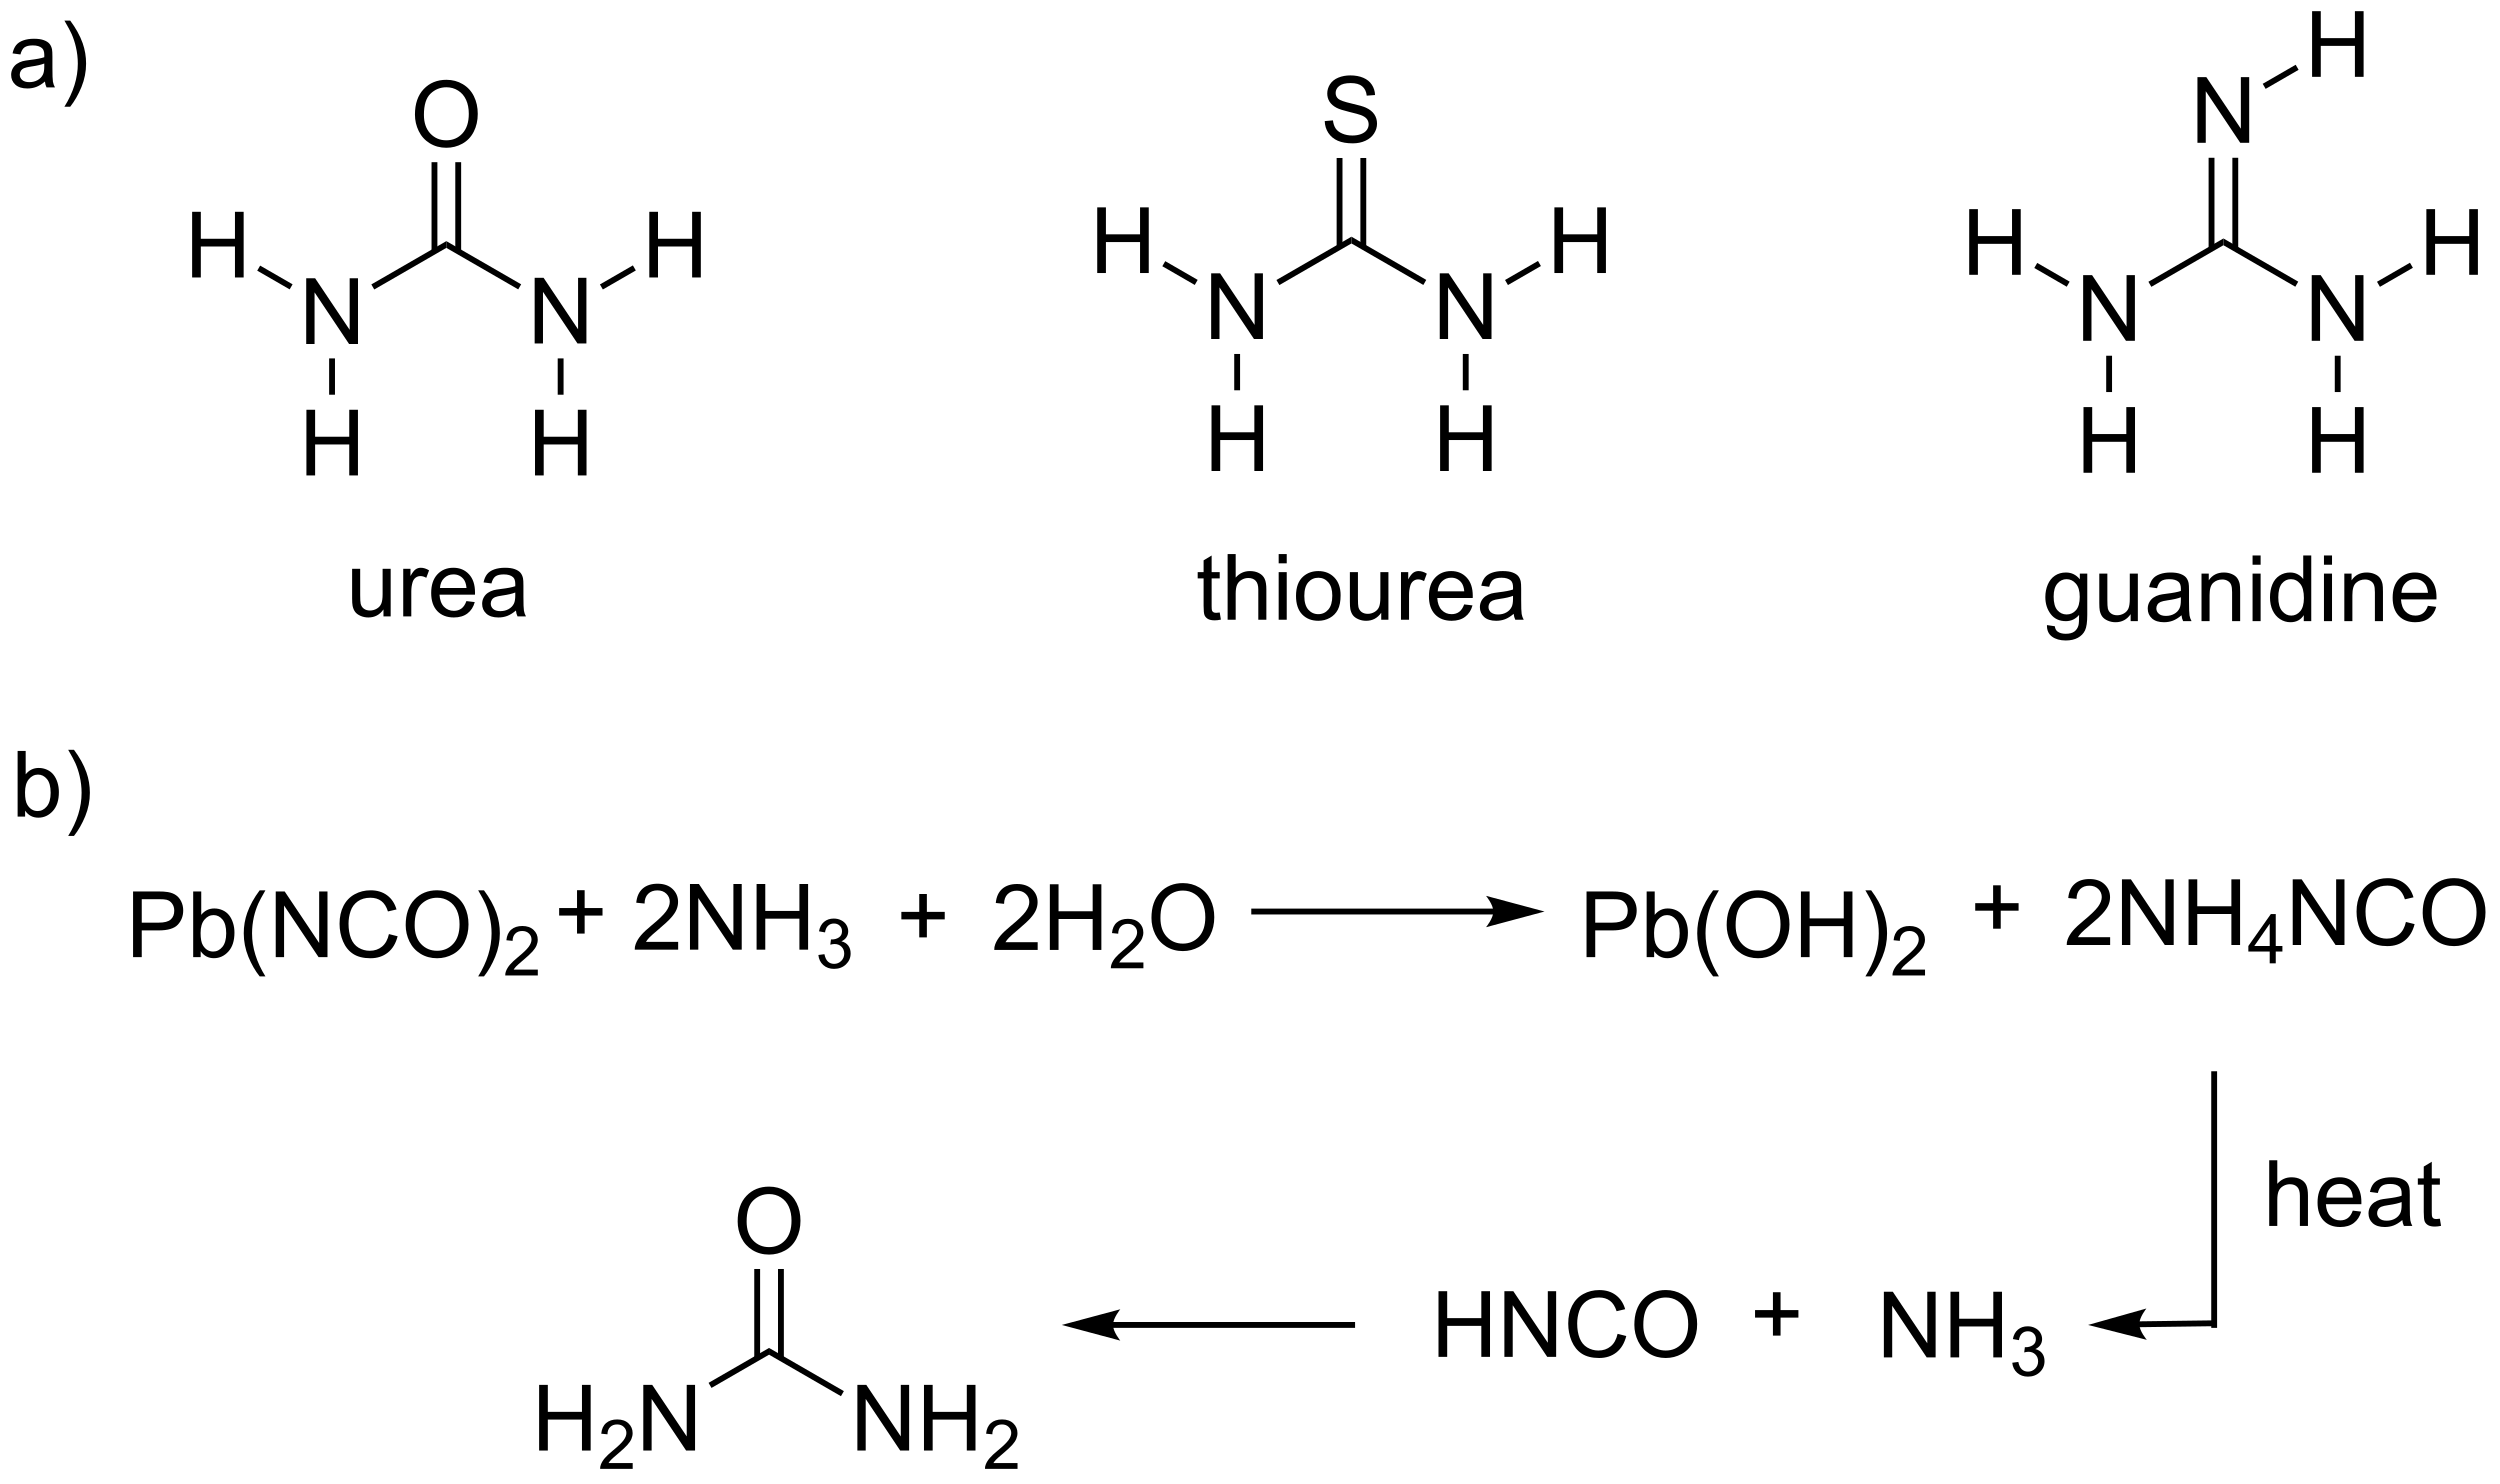 <?xml version="1.0" encoding="UTF-8"?>
<!DOCTYPE svg PUBLIC '-//W3C//DTD SVG 1.0//EN'
          'http://www.w3.org/TR/2001/REC-SVG-20010904/DTD/svg10.dtd'>
<svg stroke-dasharray="none" shape-rendering="auto" xmlns="http://www.w3.org/2000/svg" font-family="'Dialog'" text-rendering="auto" width="598" fill-opacity="1" color-interpolation="auto" color-rendering="auto" preserveAspectRatio="xMidYMid meet" font-size="12px" viewBox="0 0 598 355" fill="black" xmlns:xlink="http://www.w3.org/1999/xlink" stroke="black" image-rendering="auto" stroke-miterlimit="10" stroke-linecap="square" stroke-linejoin="miter" font-style="normal" stroke-width="1" height="355" stroke-dashoffset="0" font-weight="normal" stroke-opacity="1"
><!--Generated by the Batik Graphics2D SVG Generator--><defs id="genericDefs"
  /><g
  ><defs id="defs1"
    ><clipPath clipPathUnits="userSpaceOnUse" id="clipPath1"
      ><path d="M0.93 1.583 L224.873 1.583 L224.873 134.338 L0.93 134.338 L0.93 1.583 Z"
      /></clipPath
      ><clipPath clipPathUnits="userSpaceOnUse" id="clipPath2"
      ><path d="M-0.683 88.085 L-0.683 217.149 L217.033 217.149 L217.033 88.085 Z"
      /></clipPath
    ></defs
    ><g transform="scale(2.667,2.667) translate(-0.93,-1.583) matrix(1.029,0,0,1.029,1.633,-89.022)"
    ><path d="M26.007 118.034 L26.007 112.308 L26.786 112.308 L29.794 116.802 L29.794 112.308 L30.52 112.308 L30.52 118.034 L29.742 118.034 L26.734 113.534 L26.734 118.034 L26.007 118.034 Z" stroke="none" clip-path="url(#clipPath2)"
    /></g
    ><g transform="matrix(2.743,0,0,2.743,1.874,-241.613)"
    ><path d="M26.038 129.543 L26.038 123.816 L26.796 123.816 L26.796 126.168 L29.773 126.168 L29.773 123.816 L30.531 123.816 L30.531 129.543 L29.773 129.543 L29.773 126.842 L26.796 126.842 L26.796 129.543 L26.038 129.543 Z" stroke="none" clip-path="url(#clipPath2)"
    /></g
    ><g transform="matrix(2.743,0,0,2.743,1.874,-241.613)"
    ><path d="M16.072 112.28 L16.072 106.553 L16.829 106.553 L16.829 108.905 L19.806 108.905 L19.806 106.553 L20.564 106.553 L20.564 112.28 L19.806 112.28 L19.806 109.579 L16.829 109.579 L16.829 112.28 L16.072 112.28 Z" stroke="none" clip-path="url(#clipPath2)"
    /></g
    ><g transform="matrix(2.743,0,0,2.743,1.874,-241.613)"
    ><path d="M45.941 118.034 L45.941 112.308 L46.719 112.308 L49.727 116.802 L49.727 112.308 L50.454 112.308 L50.454 118.034 L49.675 118.034 L46.667 113.534 L46.667 118.034 L45.941 118.034 Z" stroke="none" clip-path="url(#clipPath2)"
    /></g
    ><g transform="matrix(2.743,0,0,2.743,1.874,-241.613)"
    ><path d="M35.502 98.082 Q35.502 96.655 36.268 95.85 Q37.034 95.043 38.245 95.043 Q39.036 95.043 39.672 95.423 Q40.31 95.801 40.643 96.478 Q40.979 97.155 40.979 98.014 Q40.979 98.887 40.627 99.574 Q40.276 100.262 39.63 100.616 Q38.987 100.97 38.239 100.97 Q37.432 100.97 36.794 100.579 Q36.159 100.186 35.831 99.512 Q35.502 98.835 35.502 98.082 ZM36.284 98.093 Q36.284 99.129 36.839 99.725 Q37.396 100.319 38.237 100.319 Q39.091 100.319 39.643 99.718 Q40.198 99.116 40.198 98.012 Q40.198 97.311 39.961 96.79 Q39.724 96.27 39.268 95.983 Q38.815 95.694 38.247 95.694 Q37.443 95.694 36.862 96.249 Q36.284 96.801 36.284 98.093 Z" stroke="none" clip-path="url(#clipPath2)"
    /></g
    ><g transform="matrix(2.743,0,0,2.743,1.874,-241.613)"
    ><path d="M45.972 129.543 L45.972 123.816 L46.73 123.816 L46.73 126.168 L49.706 126.168 L49.706 123.816 L50.464 123.816 L50.464 129.543 L49.706 129.543 L49.706 126.842 L46.73 126.842 L46.73 129.543 L45.972 129.543 Z" stroke="none" clip-path="url(#clipPath2)"
    /></g
    ><g transform="matrix(2.743,0,0,2.743,1.874,-241.613)"
    ><path d="M55.939 112.28 L55.939 106.553 L56.697 106.553 L56.697 108.905 L59.673 108.905 L59.673 106.553 L60.431 106.553 L60.431 112.28 L59.673 112.28 L59.673 109.579 L56.697 109.579 L56.697 112.28 L55.939 112.28 Z" stroke="none" clip-path="url(#clipPath2)"
    /></g
    ><g transform="matrix(2.743,0,0,2.743,1.874,-241.613)"
    ><path d="M31.954 113.328 L31.699 112.886 L38.239 109.11 L38.239 109.699 Z" stroke="none" clip-path="url(#clipPath2)"
    /></g
    ><g transform="matrix(2.743,0,0,2.743,1.874,-241.613)"
    ><path d="M38.239 109.699 L38.239 109.11 L44.764 112.877 L44.509 113.319 Z" stroke="none" clip-path="url(#clipPath2)"
    /></g
    ><g transform="matrix(2.743,0,0,2.743,1.874,-241.613)"
    ><path d="M39.53 110.003 L39.53 102.227 L39.02 102.227 L39.02 110.003 ZM37.459 110.003 L37.459 102.227 L36.949 102.227 L36.949 110.003 Z" stroke="none" clip-path="url(#clipPath2)"
    /></g
    ><g transform="matrix(2.743,0,0,2.743,1.874,-241.613)"
    ><path d="M24.831 112.877 L24.576 113.319 L21.748 111.687 L22.003 111.245 Z" stroke="none" clip-path="url(#clipPath2)"
    /></g
    ><g transform="matrix(2.743,0,0,2.743,1.874,-241.613)"
    ><path d="M28.018 119.338 L28.528 119.338 L28.528 122.504 L28.018 122.504 Z" stroke="none" clip-path="url(#clipPath2)"
    /></g
    ><g transform="matrix(2.743,0,0,2.743,1.874,-241.613)"
    ><path d="M51.888 113.328 L51.633 112.886 L54.507 111.227 L54.762 111.669 Z" stroke="none" clip-path="url(#clipPath2)"
    /></g
    ><g transform="matrix(2.743,0,0,2.743,1.874,-241.613)"
    ><path d="M47.951 119.338 L48.462 119.338 L48.462 122.504 L47.951 122.504 Z" stroke="none" clip-path="url(#clipPath2)"
    /></g
    ><g transform="matrix(2.743,0,0,2.743,1.874,-241.613)"
    ><path d="M104.935 117.647 L104.935 111.921 L105.714 111.921 L108.722 116.416 L108.722 111.921 L109.448 111.921 L109.448 117.647 L108.669 117.647 L105.662 113.147 L105.662 117.647 L104.935 117.647 Z" stroke="none" clip-path="url(#clipPath2)"
    /></g
    ><g transform="matrix(2.743,0,0,2.743,1.874,-241.613)"
    ><path d="M104.966 129.156 L104.966 123.43 L105.724 123.43 L105.724 125.781 L108.701 125.781 L108.701 123.43 L109.459 123.43 L109.459 129.156 L108.701 129.156 L108.701 126.456 L105.724 126.456 L105.724 129.156 L104.966 129.156 Z" stroke="none" clip-path="url(#clipPath2)"
    /></g
    ><g transform="matrix(2.743,0,0,2.743,1.874,-241.613)"
    ><path d="M94.999 111.893 L94.999 106.167 L95.757 106.167 L95.757 108.518 L98.734 108.518 L98.734 106.167 L99.492 106.167 L99.492 111.893 L98.734 111.893 L98.734 109.193 L95.757 109.193 L95.757 111.893 L94.999 111.893 Z" stroke="none" clip-path="url(#clipPath2)"
    /></g
    ><g transform="matrix(2.743,0,0,2.743,1.874,-241.613)"
    ><path d="M114.839 98.643 L115.555 98.581 Q115.605 99.01 115.79 99.287 Q115.977 99.563 116.368 99.732 Q116.759 99.901 117.246 99.901 Q117.68 99.901 118.011 99.774 Q118.345 99.643 118.506 99.419 Q118.668 99.195 118.668 98.93 Q118.668 98.659 118.511 98.459 Q118.355 98.258 117.996 98.12 Q117.766 98.031 116.977 97.841 Q116.188 97.651 115.871 97.484 Q115.462 97.268 115.259 96.951 Q115.058 96.633 115.058 96.237 Q115.058 95.805 115.303 95.427 Q115.55 95.05 116.022 94.854 Q116.496 94.659 117.074 94.659 Q117.712 94.659 118.196 94.865 Q118.683 95.07 118.944 95.469 Q119.207 95.867 119.227 96.37 L118.501 96.425 Q118.441 95.883 118.102 95.607 Q117.766 95.328 117.105 95.328 Q116.418 95.328 116.102 95.581 Q115.79 95.831 115.79 96.188 Q115.79 96.495 116.011 96.695 Q116.23 96.893 117.154 97.104 Q118.079 97.313 118.423 97.469 Q118.923 97.698 119.16 98.052 Q119.399 98.406 119.399 98.867 Q119.399 99.323 119.136 99.729 Q118.876 100.133 118.384 100.359 Q117.894 100.584 117.282 100.584 Q116.503 100.584 115.977 100.357 Q115.454 100.128 115.154 99.675 Q114.855 99.219 114.839 98.643 Z" stroke="none" clip-path="url(#clipPath2)"
    /></g
    ><g transform="matrix(2.743,0,0,2.743,1.874,-241.613)"
    ><path d="M124.869 117.647 L124.869 111.921 L125.647 111.921 L128.655 116.416 L128.655 111.921 L129.382 111.921 L129.382 117.647 L128.603 117.647 L125.595 113.147 L125.595 117.647 L124.869 117.647 Z" stroke="none" clip-path="url(#clipPath2)"
    /></g
    ><g transform="matrix(2.743,0,0,2.743,1.874,-241.613)"
    ><path d="M134.867 111.893 L134.867 106.167 L135.625 106.167 L135.625 108.518 L138.601 108.518 L138.601 106.167 L139.359 106.167 L139.359 111.893 L138.601 111.893 L138.601 109.193 L135.625 109.193 L135.625 111.893 L134.867 111.893 Z" stroke="none" clip-path="url(#clipPath2)"
    /></g
    ><g transform="matrix(2.743,0,0,2.743,1.874,-241.613)"
    ><path d="M124.9 129.156 L124.9 123.43 L125.658 123.43 L125.658 125.781 L128.634 125.781 L128.634 123.43 L129.392 123.43 L129.392 129.156 L128.634 129.156 L128.634 126.456 L125.658 126.456 L125.658 129.156 L124.9 129.156 Z" stroke="none" clip-path="url(#clipPath2)"
    /></g
    ><g transform="matrix(2.743,0,0,2.743,1.874,-241.613)"
    ><path d="M110.882 112.942 L110.627 112.5 L117.168 108.724 L117.168 109.313 Z" stroke="none" clip-path="url(#clipPath2)"
    /></g
    ><g transform="matrix(2.743,0,0,2.743,1.874,-241.613)"
    ><path d="M117.168 109.313 L117.168 108.724 L123.692 112.491 L123.437 112.933 Z" stroke="none" clip-path="url(#clipPath2)"
    /></g
    ><g transform="matrix(2.743,0,0,2.743,1.874,-241.613)"
    ><path d="M118.458 109.616 L118.458 101.861 L117.948 101.861 L117.948 109.616 ZM116.387 109.616 L116.387 101.861 L115.877 101.861 L115.877 109.616 Z" stroke="none" clip-path="url(#clipPath2)"
    /></g
    ><g transform="matrix(2.743,0,0,2.743,1.874,-241.613)"
    ><path d="M103.759 112.491 L103.504 112.933 L100.676 111.3 L100.931 110.858 Z" stroke="none" clip-path="url(#clipPath2)"
    /></g
    ><g transform="matrix(2.743,0,0,2.743,1.874,-241.613)"
    ><path d="M106.946 118.951 L107.456 118.951 L107.456 122.118 L106.946 122.118 Z" stroke="none" clip-path="url(#clipPath2)"
    /></g
    ><g transform="matrix(2.743,0,0,2.743,1.874,-241.613)"
    ><path d="M130.816 112.942 L130.561 112.5 L133.435 110.84 L133.69 111.282 Z" stroke="none" clip-path="url(#clipPath2)"
    /></g
    ><g transform="matrix(2.743,0,0,2.743,1.874,-241.613)"
    ><path d="M126.879 118.951 L127.389 118.951 L127.389 122.118 L126.879 122.118 Z" stroke="none" clip-path="url(#clipPath2)"
    /></g
    ><g transform="matrix(2.743,0,0,2.743,1.874,-241.613)"
    ><path d="M180.975 117.802 L180.975 112.075 L181.753 112.075 L184.761 116.57 L184.761 112.075 L185.488 112.075 L185.488 117.802 L184.709 117.802 L181.701 113.302 L181.701 117.802 L180.975 117.802 Z" stroke="none" clip-path="url(#clipPath2)"
    /></g
    ><g transform="matrix(2.743,0,0,2.743,1.874,-241.613)"
    ><path d="M181.006 129.31 L181.006 123.584 L181.764 123.584 L181.764 125.935 L184.74 125.935 L184.74 123.584 L185.498 123.584 L185.498 129.31 L184.74 129.31 L184.74 126.61 L181.764 126.61 L181.764 129.31 L181.006 129.31 Z" stroke="none" clip-path="url(#clipPath2)"
    /></g
    ><g transform="matrix(2.743,0,0,2.743,1.874,-241.613)"
    ><path d="M171.039 112.047 L171.039 106.321 L171.797 106.321 L171.797 108.672 L174.774 108.672 L174.774 106.321 L175.531 106.321 L175.531 112.047 L174.774 112.047 L174.774 109.347 L171.797 109.347 L171.797 112.047 L171.039 112.047 Z" stroke="none" clip-path="url(#clipPath2)"
    /></g
    ><g transform="matrix(2.743,0,0,2.743,1.874,-241.613)"
    ><path d="M190.942 100.538 L190.942 94.812 L191.72 94.812 L194.728 99.307 L194.728 94.812 L195.455 94.812 L195.455 100.538 L194.676 100.538 L191.668 96.038 L191.668 100.538 L190.942 100.538 Z" stroke="none" clip-path="url(#clipPath2)"
    /></g
    ><g transform="matrix(2.743,0,0,2.743,1.874,-241.613)"
    ><path d="M200.908 117.802 L200.908 112.075 L201.687 112.075 L204.695 116.57 L204.695 112.075 L205.421 112.075 L205.421 117.802 L204.643 117.802 L201.635 113.302 L201.635 117.802 L200.908 117.802 Z" stroke="none" clip-path="url(#clipPath2)"
    /></g
    ><g transform="matrix(2.743,0,0,2.743,1.874,-241.613)"
    ><path d="M200.94 94.784 L200.94 89.058 L201.697 89.058 L201.697 91.409 L204.674 91.409 L204.674 89.058 L205.432 89.058 L205.432 94.784 L204.674 94.784 L204.674 92.084 L201.697 92.084 L201.697 94.784 L200.94 94.784 Z" stroke="none" clip-path="url(#clipPath2)"
    /></g
    ><g transform="matrix(2.743,0,0,2.743,1.874,-241.613)"
    ><path d="M210.906 112.047 L210.906 106.321 L211.664 106.321 L211.664 108.672 L214.641 108.672 L214.641 106.321 L215.399 106.321 L215.399 112.047 L214.641 112.047 L214.641 109.347 L211.664 109.347 L211.664 112.047 L210.906 112.047 Z" stroke="none" clip-path="url(#clipPath2)"
    /></g
    ><g transform="matrix(2.743,0,0,2.743,1.874,-241.613)"
    ><path d="M200.94 129.31 L200.94 123.584 L201.697 123.584 L201.697 125.935 L204.674 125.935 L204.674 123.584 L205.432 123.584 L205.432 129.31 L204.674 129.31 L204.674 126.61 L201.697 126.61 L201.697 129.31 L200.94 129.31 Z" stroke="none" clip-path="url(#clipPath2)"
    /></g
    ><g transform="matrix(2.743,0,0,2.743,1.874,-241.613)"
    ><path d="M186.922 113.096 L186.667 112.654 L193.207 108.878 L193.207 109.467 Z" stroke="none" clip-path="url(#clipPath2)"
    /></g
    ><g transform="matrix(2.743,0,0,2.743,1.874,-241.613)"
    ><path d="M193.207 109.467 L193.207 108.878 L199.732 112.645 L199.477 113.087 Z" stroke="none" clip-path="url(#clipPath2)"
    /></g
    ><g transform="matrix(2.743,0,0,2.743,1.874,-241.613)"
    ><path d="M194.498 109.77 L194.498 101.842 L193.988 101.842 L193.988 109.77 ZM192.427 109.77 L192.427 101.842 L191.916 101.842 L191.916 109.77 Z" stroke="none" clip-path="url(#clipPath2)"
    /></g
    ><g transform="matrix(2.743,0,0,2.743,1.874,-241.613)"
    ><path d="M179.798 112.645 L179.543 113.087 L176.716 111.454 L176.971 111.012 Z" stroke="none" clip-path="url(#clipPath2)"
    /></g
    ><g transform="matrix(2.743,0,0,2.743,1.874,-241.613)"
    ><path d="M182.985 119.105 L183.495 119.105 L183.495 122.272 L182.985 122.272 Z" stroke="none" clip-path="url(#clipPath2)"
    /></g
    ><g transform="matrix(2.743,0,0,2.743,1.874,-241.613)"
    ><path d="M206.856 113.096 L206.6 112.654 L209.475 110.994 L209.73 111.436 Z" stroke="none" clip-path="url(#clipPath2)"
    /></g
    ><g transform="matrix(2.743,0,0,2.743,1.874,-241.613)"
    ><path d="M202.919 119.105 L203.429 119.105 L203.429 122.272 L202.919 122.272 Z" stroke="none" clip-path="url(#clipPath2)"
    /></g
    ><g transform="matrix(2.743,0,0,2.743,1.874,-241.613)"
    ><path d="M196.889 95.833 L196.633 95.391 L199.508 93.731 L199.763 94.173 Z" stroke="none" clip-path="url(#clipPath2)"
    /></g
    ><g transform="matrix(2.743,0,0,2.743,1.874,-241.613)"
    ><path d="M197.201 194.99 L197.201 189.264 L197.905 189.264 L197.905 191.318 Q198.397 190.748 199.147 190.748 Q199.608 190.748 199.946 190.93 Q200.287 191.11 200.433 191.43 Q200.579 191.751 200.579 192.36 L200.579 194.99 L199.876 194.99 L199.876 192.36 Q199.876 191.834 199.647 191.594 Q199.42 191.352 199.001 191.352 Q198.688 191.352 198.412 191.516 Q198.139 191.678 198.022 191.956 Q197.905 192.232 197.905 192.719 L197.905 194.99 L197.201 194.99 ZM204.489 193.654 L205.216 193.743 Q205.044 194.381 204.578 194.732 Q204.114 195.084 203.393 195.084 Q202.481 195.084 201.947 194.524 Q201.416 193.962 201.416 192.951 Q201.416 191.904 201.955 191.326 Q202.494 190.748 203.354 190.748 Q204.185 190.748 204.711 191.316 Q205.239 191.881 205.239 192.907 Q205.239 192.969 205.237 193.094 L202.143 193.094 Q202.182 193.779 202.528 194.144 Q202.877 194.506 203.395 194.506 Q203.784 194.506 204.057 194.303 Q204.33 194.1 204.489 193.654 ZM202.182 192.516 L204.497 192.516 Q204.45 191.993 204.231 191.732 Q203.895 191.326 203.362 191.326 Q202.877 191.326 202.547 191.652 Q202.216 191.975 202.182 192.516 ZM208.806 194.477 Q208.415 194.81 208.053 194.948 Q207.694 195.084 207.28 195.084 Q206.595 195.084 206.227 194.751 Q205.86 194.415 205.86 193.897 Q205.86 193.592 205.998 193.339 Q206.139 193.087 206.363 192.935 Q206.587 192.782 206.868 192.704 Q207.076 192.649 207.493 192.6 Q208.345 192.498 208.748 192.357 Q208.751 192.212 208.751 192.173 Q208.751 191.743 208.553 191.568 Q208.282 191.329 207.751 191.329 Q207.256 191.329 207.019 191.503 Q206.782 191.678 206.67 192.118 L205.983 192.024 Q206.076 191.584 206.29 191.313 Q206.506 191.04 206.912 190.894 Q207.319 190.748 207.852 190.748 Q208.384 190.748 208.714 190.873 Q209.048 190.998 209.204 191.188 Q209.36 191.376 209.423 191.665 Q209.459 191.844 209.459 192.313 L209.459 193.251 Q209.459 194.232 209.504 194.493 Q209.548 194.751 209.681 194.99 L208.946 194.99 Q208.837 194.772 208.806 194.477 ZM208.748 192.907 Q208.365 193.063 207.6 193.173 Q207.165 193.235 206.985 193.313 Q206.806 193.391 206.707 193.542 Q206.61 193.693 206.61 193.876 Q206.61 194.157 206.824 194.344 Q207.037 194.532 207.446 194.532 Q207.852 194.532 208.168 194.355 Q208.485 194.178 208.634 193.868 Q208.748 193.631 208.748 193.165 L208.748 192.907 ZM212.083 194.36 L212.185 194.982 Q211.888 195.045 211.653 195.045 Q211.27 195.045 211.06 194.925 Q210.849 194.803 210.763 194.605 Q210.677 194.407 210.677 193.774 L210.677 191.389 L210.161 191.389 L210.161 190.842 L210.677 190.842 L210.677 189.813 L211.377 189.391 L211.377 190.842 L212.083 190.842 L212.083 191.389 L211.377 191.389 L211.377 193.813 Q211.377 194.115 211.414 194.201 Q211.45 194.287 211.534 194.339 Q211.619 194.389 211.776 194.389 Q211.893 194.389 212.083 194.36 Z" stroke="none" clip-path="url(#clipPath2)"
    /></g
    ><g transform="matrix(2.743,0,0,2.743,1.874,-241.613)"
    ><path d="M10.921 171.547 L10.921 165.82 L13.082 165.82 Q13.652 165.82 13.952 165.875 Q14.374 165.945 14.658 166.143 Q14.944 166.339 15.119 166.695 Q15.293 167.05 15.293 167.477 Q15.293 168.206 14.827 168.714 Q14.363 169.219 13.147 169.219 L11.678 169.219 L11.678 171.547 L10.921 171.547 ZM11.678 168.542 L13.16 168.542 Q13.895 168.542 14.202 168.268 Q14.512 167.995 14.512 167.5 Q14.512 167.141 14.329 166.886 Q14.147 166.628 13.85 166.547 Q13.66 166.495 13.145 166.495 L11.678 166.495 L11.678 168.542 ZM16.817 171.547 L16.163 171.547 L16.163 165.82 L16.866 165.82 L16.866 167.862 Q17.311 167.305 18.004 167.305 Q18.387 167.305 18.728 167.458 Q19.069 167.612 19.291 167.893 Q19.512 168.172 19.637 168.568 Q19.762 168.961 19.762 169.409 Q19.762 170.477 19.233 171.06 Q18.707 171.641 17.968 171.641 Q17.233 171.641 16.817 171.026 L16.817 171.547 ZM16.809 169.44 Q16.809 170.188 17.012 170.518 Q17.343 171.063 17.91 171.063 Q18.371 171.063 18.707 170.662 Q19.043 170.261 19.043 169.469 Q19.043 168.656 18.72 168.271 Q18.397 167.883 17.942 167.883 Q17.481 167.883 17.145 168.284 Q16.809 168.682 16.809 169.44 ZM21.961 173.232 Q21.378 172.498 20.974 171.513 Q20.573 170.526 20.573 169.471 Q20.573 168.542 20.875 167.69 Q21.227 166.703 21.961 165.721 L22.464 165.721 Q21.992 166.534 21.839 166.883 Q21.602 167.422 21.464 168.008 Q21.297 168.737 21.297 169.477 Q21.297 171.354 22.464 173.232 L21.961 173.232 ZM23.362 171.547 L23.362 165.82 L24.141 165.82 L27.149 170.315 L27.149 165.82 L27.875 165.82 L27.875 171.547 L27.096 171.547 L24.089 167.047 L24.089 171.547 L23.362 171.547 ZM33.233 169.539 L33.991 169.729 Q33.754 170.664 33.134 171.156 Q32.514 171.646 31.621 171.646 Q30.694 171.646 30.113 171.268 Q29.535 170.891 29.231 170.177 Q28.928 169.461 28.928 168.641 Q28.928 167.745 29.27 167.081 Q29.613 166.414 30.244 166.068 Q30.874 165.721 31.632 165.721 Q32.491 165.721 33.077 166.159 Q33.663 166.596 33.895 167.391 L33.147 167.565 Q32.949 166.94 32.569 166.656 Q32.191 166.37 31.616 166.37 Q30.957 166.37 30.512 166.688 Q30.069 167.003 29.889 167.537 Q29.71 168.07 29.71 168.636 Q29.71 169.367 29.923 169.912 Q30.137 170.456 30.585 170.727 Q31.035 170.995 31.559 170.995 Q32.194 170.995 32.634 170.628 Q33.077 170.261 33.233 169.539 ZM34.695 168.758 Q34.695 167.331 35.461 166.526 Q36.227 165.719 37.438 165.719 Q38.229 165.719 38.865 166.099 Q39.503 166.477 39.836 167.154 Q40.172 167.831 40.172 168.69 Q40.172 169.563 39.82 170.25 Q39.469 170.938 38.823 171.292 Q38.18 171.646 37.432 171.646 Q36.625 171.646 35.987 171.255 Q35.352 170.862 35.024 170.188 Q34.695 169.511 34.695 168.758 ZM35.477 168.768 Q35.477 169.805 36.031 170.401 Q36.589 170.995 37.43 170.995 Q38.284 170.995 38.836 170.393 Q39.391 169.792 39.391 168.688 Q39.391 167.987 39.154 167.466 Q38.917 166.945 38.461 166.659 Q38.008 166.37 37.44 166.37 Q36.636 166.37 36.055 166.925 Q35.477 167.477 35.477 168.768 ZM41.52 173.232 L41.014 173.232 Q42.184 171.354 42.184 169.477 Q42.184 168.742 42.014 168.018 Q41.882 167.432 41.645 166.893 Q41.491 166.542 41.014 165.721 L41.52 165.721 Q42.254 166.703 42.606 167.69 Q42.905 168.542 42.905 169.471 Q42.905 170.526 42.501 171.513 Q42.098 172.498 41.52 173.232 Z" stroke="none" clip-path="url(#clipPath2)"
    /></g
    ><g transform="matrix(2.743,0,0,2.743,1.874,-241.613)"
    ><path d="M46.216 172.639 L46.216 173.147 L43.376 173.147 Q43.37 172.956 43.438 172.78 Q43.546 172.491 43.784 172.209 Q44.024 171.928 44.475 171.559 Q45.175 170.985 45.421 170.649 Q45.667 170.313 45.667 170.014 Q45.667 169.702 45.442 169.487 Q45.219 169.27 44.858 169.27 Q44.477 169.27 44.249 169.499 Q44.02 169.727 44.018 170.131 L43.475 170.077 Q43.532 169.469 43.895 169.153 Q44.259 168.834 44.87 168.834 Q45.489 168.834 45.848 169.178 Q46.21 169.52 46.21 170.026 Q46.21 170.284 46.104 170.534 Q45.999 170.782 45.753 171.057 Q45.509 171.333 44.94 171.813 Q44.466 172.212 44.331 172.354 Q44.196 172.497 44.108 172.639 L46.216 172.639 Z" stroke="none" clip-path="url(#clipPath2)"
    /></g
    ><g transform="matrix(2.743,0,0,2.743,1.874,-241.613)"
    ><path d="M49.636 169.495 L49.636 167.925 L48.077 167.925 L48.077 167.269 L49.636 167.269 L49.636 165.712 L50.3 165.712 L50.3 167.269 L51.858 167.269 L51.858 167.925 L50.3 167.925 L50.3 169.495 L49.636 169.495 Z" stroke="none" clip-path="url(#clipPath2)"
    /></g
    ><g transform="matrix(2.743,0,0,2.743,1.874,-241.613)"
    ><path d="M58.455 170.22 L58.455 170.897 L54.669 170.897 Q54.661 170.642 54.752 170.407 Q54.895 170.022 55.213 169.647 Q55.533 169.272 56.135 168.78 Q57.067 168.014 57.395 167.566 Q57.723 167.118 57.723 166.72 Q57.723 166.303 57.424 166.017 Q57.127 165.728 56.645 165.728 Q56.137 165.728 55.833 166.032 Q55.528 166.337 55.526 166.876 L54.801 166.803 Q54.877 165.993 55.361 165.571 Q55.846 165.147 56.661 165.147 Q57.486 165.147 57.966 165.605 Q58.447 166.061 58.447 166.736 Q58.447 167.079 58.307 167.413 Q58.166 167.743 57.838 168.111 Q57.512 168.478 56.755 169.118 Q56.122 169.65 55.942 169.84 Q55.762 170.03 55.645 170.22 L58.455 170.22 ZM59.485 170.897 L59.485 165.17 L60.264 165.17 L63.272 169.665 L63.272 165.17 L63.998 165.17 L63.998 170.897 L63.219 170.897 L60.212 166.397 L60.212 170.897 L59.485 170.897 ZM65.294 170.897 L65.294 165.17 L66.052 165.17 L66.052 167.522 L69.028 167.522 L69.028 165.17 L69.786 165.17 L69.786 170.897 L69.028 170.897 L69.028 168.196 L66.052 168.196 L66.052 170.897 L65.294 170.897 Z" stroke="none" clip-path="url(#clipPath2)"
    /></g
    ><g transform="matrix(2.743,0,0,2.743,1.874,-241.613)"
    ><path d="M70.682 171.362 L71.21 171.292 Q71.302 171.741 71.518 171.939 Q71.737 172.136 72.052 172.136 Q72.423 172.136 72.678 171.878 Q72.936 171.62 72.936 171.239 Q72.936 170.876 72.698 170.642 Q72.462 170.405 72.094 170.405 Q71.946 170.405 71.723 170.464 L71.782 170.001 Q71.835 170.007 71.866 170.007 Q72.204 170.007 72.473 169.831 Q72.743 169.655 72.743 169.288 Q72.743 168.999 72.546 168.81 Q72.35 168.618 72.04 168.618 Q71.731 168.618 71.526 168.812 Q71.321 169.005 71.262 169.392 L70.735 169.298 Q70.833 168.767 71.174 168.476 Q71.518 168.185 72.028 168.185 Q72.38 168.185 72.674 168.335 Q72.971 168.485 73.128 168.747 Q73.284 169.007 73.284 169.3 Q73.284 169.579 73.133 169.808 Q72.985 170.036 72.692 170.171 Q73.073 170.259 73.284 170.536 Q73.495 170.812 73.495 171.228 Q73.495 171.79 73.085 172.183 Q72.674 172.573 72.048 172.573 Q71.483 172.573 71.108 172.237 Q70.735 171.899 70.682 171.362 Z" stroke="none" clip-path="url(#clipPath2)"
    /></g
    ><g transform="matrix(2.743,0,0,2.743,1.874,-241.613)"
    ><path d="M89.806 170.245 L89.806 170.922 L86.02 170.922 Q86.012 170.667 86.103 170.432 Q86.247 170.047 86.564 169.672 Q86.885 169.297 87.486 168.805 Q88.418 168.039 88.747 167.591 Q89.075 167.143 89.075 166.745 Q89.075 166.328 88.775 166.042 Q88.478 165.753 87.997 165.753 Q87.489 165.753 87.184 166.057 Q86.879 166.362 86.877 166.901 L86.153 166.828 Q86.228 166.018 86.713 165.596 Q87.197 165.172 88.012 165.172 Q88.838 165.172 89.317 165.63 Q89.799 166.086 89.799 166.761 Q89.799 167.104 89.658 167.438 Q89.517 167.768 89.189 168.136 Q88.864 168.503 88.106 169.143 Q87.473 169.675 87.293 169.865 Q87.114 170.055 86.997 170.245 L89.806 170.245 ZM90.868 170.922 L90.868 165.195 L91.626 165.195 L91.626 167.547 L94.602 167.547 L94.602 165.195 L95.36 165.195 L95.36 170.922 L94.602 170.922 L94.602 168.221 L91.626 168.221 L91.626 170.922 L90.868 170.922 Z" stroke="none" clip-path="url(#clipPath2)"
    /></g
    ><g transform="matrix(2.743,0,0,2.743,1.874,-241.613)"
    ><path d="M99.026 172.014 L99.026 172.522 L96.186 172.522 Q96.18 172.331 96.249 172.155 Q96.356 171.866 96.594 171.584 Q96.835 171.303 97.286 170.934 Q97.985 170.36 98.231 170.024 Q98.477 169.688 98.477 169.389 Q98.477 169.077 98.252 168.862 Q98.03 168.645 97.669 168.645 Q97.288 168.645 97.059 168.874 Q96.831 169.102 96.829 169.506 L96.286 169.452 Q96.342 168.844 96.706 168.528 Q97.069 168.209 97.68 168.209 Q98.299 168.209 98.659 168.553 Q99.02 168.895 99.02 169.401 Q99.02 169.659 98.915 169.909 Q98.809 170.157 98.563 170.432 Q98.319 170.708 97.751 171.188 Q97.276 171.587 97.141 171.729 Q97.007 171.872 96.919 172.014 L99.026 172.014 Z" stroke="none" clip-path="url(#clipPath2)"
    /></g
    ><g transform="matrix(2.743,0,0,2.743,1.874,-241.613)"
    ><path d="M99.729 168.133 Q99.729 166.706 100.495 165.901 Q101.261 165.094 102.472 165.094 Q103.263 165.094 103.899 165.474 Q104.537 165.852 104.87 166.529 Q105.206 167.206 105.206 168.065 Q105.206 168.938 104.854 169.625 Q104.503 170.313 103.857 170.667 Q103.214 171.021 102.466 171.021 Q101.659 171.021 101.021 170.63 Q100.386 170.237 100.058 169.563 Q99.729 168.886 99.729 168.133 ZM100.511 168.143 Q100.511 169.18 101.065 169.776 Q101.623 170.37 102.464 170.37 Q103.318 170.37 103.87 169.768 Q104.425 169.167 104.425 168.063 Q104.425 167.362 104.188 166.841 Q103.951 166.32 103.495 166.034 Q103.042 165.745 102.474 165.745 Q101.669 165.745 101.089 166.3 Q100.511 166.852 100.511 168.143 Z" stroke="none" clip-path="url(#clipPath2)"
    /></g
    ><g transform="matrix(2.743,0,0,2.743,1.874,-241.613)"
    ><path d="M79.479 169.828 L79.479 168.258 L77.919 168.258 L77.919 167.602 L79.479 167.602 L79.479 166.044 L80.143 166.044 L80.143 167.602 L81.701 167.602 L81.701 168.258 L80.143 168.258 L80.143 169.828 L79.479 169.828 Z" stroke="none" clip-path="url(#clipPath2)"
    /></g
    ><g transform="matrix(2.743,0,0,2.743,1.874,-241.613)"
    ><path d="M137.669 171.547 L137.669 165.821 L139.83 165.821 Q140.401 165.821 140.7 165.875 Q141.122 165.946 141.406 166.143 Q141.692 166.339 141.867 166.696 Q142.041 167.05 142.041 167.477 Q142.041 168.206 141.575 168.714 Q141.112 169.219 139.896 169.219 L138.427 169.219 L138.427 171.547 L137.669 171.547 ZM138.427 168.542 L139.909 168.542 Q140.643 168.542 140.95 168.268 Q141.26 167.995 141.26 167.5 Q141.26 167.141 141.078 166.886 Q140.896 166.628 140.599 166.547 Q140.409 166.495 139.893 166.495 L138.427 166.495 L138.427 168.542 ZM143.565 171.547 L142.911 171.547 L142.911 165.821 L143.614 165.821 L143.614 167.862 Q144.06 167.305 144.752 167.305 Q145.135 167.305 145.476 167.459 Q145.817 167.612 146.039 167.893 Q146.26 168.172 146.385 168.568 Q146.51 168.961 146.51 169.409 Q146.51 170.477 145.982 171.06 Q145.455 171.641 144.716 171.641 Q143.982 171.641 143.565 171.026 L143.565 171.547 ZM143.557 169.44 Q143.557 170.188 143.76 170.518 Q144.091 171.063 144.659 171.063 Q145.119 171.063 145.455 170.662 Q145.791 170.261 145.791 169.469 Q145.791 168.656 145.469 168.271 Q145.146 167.883 144.69 167.883 Q144.229 167.883 143.893 168.284 Q143.557 168.683 143.557 169.44 ZM148.709 173.232 Q148.126 172.498 147.722 171.513 Q147.321 170.526 147.321 169.472 Q147.321 168.542 147.623 167.69 Q147.975 166.703 148.709 165.722 L149.212 165.722 Q148.741 166.534 148.587 166.883 Q148.35 167.422 148.212 168.008 Q148.045 168.737 148.045 169.477 Q148.045 171.354 149.212 173.232 L148.709 173.232 ZM149.889 168.758 Q149.889 167.331 150.655 166.526 Q151.42 165.719 152.631 165.719 Q153.423 165.719 154.058 166.099 Q154.696 166.477 155.03 167.154 Q155.366 167.831 155.366 168.69 Q155.366 169.563 155.014 170.25 Q154.662 170.938 154.017 171.292 Q153.373 171.646 152.626 171.646 Q151.819 171.646 151.181 171.255 Q150.545 170.862 150.217 170.188 Q149.889 169.511 149.889 168.758 ZM150.67 168.768 Q150.67 169.805 151.225 170.401 Q151.782 170.995 152.623 170.995 Q153.478 170.995 154.03 170.393 Q154.584 169.792 154.584 168.688 Q154.584 167.987 154.347 167.466 Q154.11 166.946 153.655 166.659 Q153.202 166.37 152.634 166.37 Q151.829 166.37 151.248 166.925 Q150.67 167.477 150.67 168.768 ZM156.364 171.547 L156.364 165.821 L157.122 165.821 L157.122 168.172 L160.099 168.172 L160.099 165.821 L160.857 165.821 L160.857 171.547 L160.099 171.547 L160.099 168.847 L157.122 168.847 L157.122 171.547 L156.364 171.547 ZM162.491 173.232 L161.985 173.232 Q163.155 171.354 163.155 169.477 Q163.155 168.742 162.985 168.018 Q162.853 167.433 162.616 166.893 Q162.462 166.542 161.985 165.722 L162.491 165.722 Q163.225 166.703 163.577 167.69 Q163.876 168.542 163.876 169.472 Q163.876 170.526 163.472 171.513 Q163.069 172.498 162.491 173.232 Z" stroke="none" clip-path="url(#clipPath2)"
    /></g
    ><g transform="matrix(2.743,0,0,2.743,1.874,-241.613)"
    ><path d="M167.187 172.639 L167.187 173.147 L164.347 173.147 Q164.341 172.956 164.409 172.78 Q164.517 172.491 164.755 172.21 Q164.995 171.928 165.446 171.559 Q166.146 170.985 166.392 170.649 Q166.638 170.313 166.638 170.014 Q166.638 169.702 166.413 169.487 Q166.19 169.27 165.829 169.27 Q165.448 169.27 165.22 169.499 Q164.991 169.727 164.989 170.131 L164.446 170.077 Q164.503 169.469 164.866 169.153 Q165.23 168.835 165.841 168.835 Q166.46 168.835 166.819 169.178 Q167.181 169.52 167.181 170.026 Q167.181 170.284 167.075 170.534 Q166.97 170.782 166.724 171.057 Q166.48 171.333 165.911 171.813 Q165.437 172.212 165.302 172.354 Q165.167 172.497 165.079 172.639 L167.187 172.639 Z" stroke="none" clip-path="url(#clipPath2)"
    /></g
    ><g transform="matrix(2.743,0,0,2.743,1.874,-241.613)"
    ><path d="M183.329 169.812 L183.329 170.489 L179.543 170.489 Q179.535 170.234 179.626 169.999 Q179.769 169.614 180.087 169.239 Q180.407 168.864 181.009 168.372 Q181.941 167.606 182.269 167.158 Q182.598 166.71 182.598 166.312 Q182.598 165.895 182.298 165.609 Q182.001 165.32 181.519 165.32 Q181.012 165.32 180.707 165.624 Q180.402 165.929 180.4 166.468 L179.676 166.395 Q179.751 165.585 180.236 165.163 Q180.72 164.739 181.535 164.739 Q182.361 164.739 182.84 165.197 Q183.321 165.653 183.321 166.327 Q183.321 166.671 183.181 167.004 Q183.04 167.335 182.712 167.702 Q182.387 168.07 181.629 168.71 Q180.996 169.241 180.816 169.431 Q180.637 169.622 180.519 169.812 L183.329 169.812 ZM184.359 170.489 L184.359 164.762 L185.138 164.762 L188.146 169.257 L188.146 164.762 L188.872 164.762 L188.872 170.489 L188.094 170.489 L185.086 165.989 L185.086 170.489 L184.359 170.489 ZM190.168 170.489 L190.168 164.762 L190.926 164.762 L190.926 167.114 L193.902 167.114 L193.902 164.762 L194.66 164.762 L194.66 170.489 L193.902 170.489 L193.902 167.788 L190.926 167.788 L190.926 170.489 L190.168 170.489 Z" stroke="none" clip-path="url(#clipPath2)"
    /></g
    ><g transform="matrix(2.743,0,0,2.743,1.874,-241.613)"
    ><path d="M197.244 172.089 L197.244 171.06 L195.381 171.06 L195.381 170.577 L197.342 167.794 L197.771 167.794 L197.771 170.577 L198.351 170.577 L198.351 171.06 L197.771 171.06 L197.771 172.089 L197.244 172.089 ZM197.244 170.577 L197.244 168.64 L195.9 170.577 L197.244 170.577 Z" stroke="none" clip-path="url(#clipPath2)"
    /></g
    ><g transform="matrix(2.743,0,0,2.743,1.874,-241.613)"
    ><path d="M199.251 170.489 L199.251 164.762 L200.03 164.762 L203.037 169.257 L203.037 164.762 L203.764 164.762 L203.764 170.489 L202.985 170.489 L199.977 165.989 L199.977 170.489 L199.251 170.489 ZM209.122 168.481 L209.88 168.671 Q209.643 169.606 209.023 170.098 Q208.403 170.588 207.51 170.588 Q206.583 170.588 206.002 170.21 Q205.424 169.833 205.119 169.119 Q204.817 168.403 204.817 167.583 Q204.817 166.687 205.158 166.023 Q205.502 165.356 206.132 165.01 Q206.763 164.663 207.52 164.663 Q208.38 164.663 208.966 165.101 Q209.552 165.538 209.783 166.333 L209.036 166.507 Q208.838 165.882 208.458 165.598 Q208.08 165.312 207.505 165.312 Q206.846 165.312 206.401 165.629 Q205.958 165.945 205.778 166.478 Q205.599 167.012 205.599 167.577 Q205.599 168.309 205.812 168.853 Q206.026 169.398 206.474 169.668 Q206.924 169.937 207.447 169.937 Q208.083 169.937 208.523 169.57 Q208.966 169.202 209.122 168.481 ZM210.584 167.7 Q210.584 166.273 211.35 165.468 Q212.115 164.661 213.326 164.661 Q214.118 164.661 214.754 165.041 Q215.392 165.418 215.725 166.096 Q216.061 166.773 216.061 167.632 Q216.061 168.504 215.709 169.192 Q215.358 169.879 214.712 170.234 Q214.069 170.588 213.321 170.588 Q212.514 170.588 211.876 170.197 Q211.24 169.804 210.912 169.129 Q210.584 168.452 210.584 167.7 ZM211.365 167.71 Q211.365 168.747 211.92 169.343 Q212.477 169.937 213.319 169.937 Q214.173 169.937 214.725 169.335 Q215.28 168.734 215.28 167.629 Q215.28 166.929 215.042 166.408 Q214.806 165.887 214.35 165.601 Q213.897 165.312 213.329 165.312 Q212.524 165.312 211.944 165.866 Q211.365 166.418 211.365 167.71 Z" stroke="none" clip-path="url(#clipPath2)"
    /></g
    ><g transform="matrix(2.743,0,0,2.743,1.874,-241.613)"
    ><path d="M173.124 169.069 L173.124 167.499 L171.564 167.499 L171.564 166.843 L173.124 166.843 L173.124 165.286 L173.788 165.286 L173.788 166.843 L175.345 166.843 L175.345 167.499 L173.788 167.499 L173.788 169.069 L173.124 169.069 Z" stroke="none" clip-path="url(#clipPath2)"
    /></g
    ><g transform="matrix(2.743,0,0,2.743,1.874,-241.613)"
    ><path d="M163.597 206.455 L163.597 200.728 L164.376 200.728 L167.383 205.223 L167.383 200.728 L168.11 200.728 L168.11 206.455 L167.332 206.455 L164.324 201.955 L164.324 206.455 L163.597 206.455 ZM169.406 206.455 L169.406 200.728 L170.163 200.728 L170.163 203.08 L173.14 203.08 L173.14 200.728 L173.898 200.728 L173.898 206.455 L173.14 206.455 L173.14 203.754 L170.163 203.754 L170.163 206.455 L169.406 206.455 Z" stroke="none" clip-path="url(#clipPath2)"
    /></g
    ><g transform="matrix(2.743,0,0,2.743,1.874,-241.613)"
    ><path d="M174.794 206.92 L175.322 206.85 Q175.413 207.299 175.63 207.496 Q175.849 207.694 176.163 207.694 Q176.535 207.694 176.79 207.436 Q177.048 207.178 177.048 206.797 Q177.048 206.434 176.81 206.199 Q176.573 205.963 176.206 205.963 Q176.058 205.963 175.835 206.022 L175.894 205.559 Q175.947 205.565 175.978 205.565 Q176.316 205.565 176.585 205.389 Q176.855 205.213 176.855 204.846 Q176.855 204.557 176.657 204.367 Q176.462 204.176 176.152 204.176 Q175.843 204.176 175.638 204.369 Q175.433 204.563 175.374 204.949 L174.847 204.856 Q174.945 204.324 175.286 204.033 Q175.63 203.742 176.14 203.742 Q176.492 203.742 176.786 203.893 Q177.083 204.043 177.24 204.305 Q177.396 204.565 177.396 204.858 Q177.396 205.137 177.245 205.365 Q177.097 205.594 176.804 205.729 Q177.185 205.817 177.396 206.094 Q177.607 206.369 177.607 206.785 Q177.607 207.348 177.197 207.74 Q176.786 208.131 176.16 208.131 Q175.595 208.131 175.22 207.795 Q174.847 207.457 174.794 206.92 Z" stroke="none" clip-path="url(#clipPath2)"
    /></g
    ><g transform="matrix(2.743,0,0,2.743,1.874,-241.613)"
    ><path d="M153.923 204.554 L153.923 202.984 L152.364 202.984 L152.364 202.328 L153.923 202.328 L153.923 200.771 L154.588 200.771 L154.588 202.328 L156.145 202.328 L156.145 202.984 L154.588 202.984 L154.588 204.554 L153.923 204.554 Z" stroke="none" clip-path="url(#clipPath2)"
    /></g
    ><g transform="matrix(2.743,0,0,2.743,1.874,-241.613)"
    ><path d="M124.759 206.407 L124.759 200.68 L125.517 200.68 L125.517 203.032 L128.494 203.032 L128.494 200.68 L129.251 200.68 L129.251 206.407 L128.494 206.407 L128.494 203.707 L125.517 203.707 L125.517 206.407 L124.759 206.407 ZM130.505 206.407 L130.505 200.68 L131.284 200.68 L134.292 205.175 L134.292 200.68 L135.018 200.68 L135.018 206.407 L134.24 206.407 L131.232 201.907 L131.232 206.407 L130.505 206.407 ZM140.376 204.399 L141.134 204.589 Q140.897 205.524 140.278 206.017 Q139.658 206.506 138.764 206.506 Q137.837 206.506 137.257 206.129 Q136.679 205.751 136.374 205.037 Q136.072 204.321 136.072 203.501 Q136.072 202.605 136.413 201.941 Q136.757 201.274 137.387 200.928 Q138.017 200.582 138.775 200.582 Q139.634 200.582 140.22 201.019 Q140.806 201.457 141.038 202.251 L140.291 202.425 Q140.093 201.8 139.712 201.517 Q139.335 201.23 138.759 201.23 Q138.1 201.23 137.655 201.548 Q137.212 201.863 137.033 202.397 Q136.853 202.93 136.853 203.496 Q136.853 204.227 137.066 204.772 Q137.28 205.316 137.728 205.587 Q138.179 205.855 138.702 205.855 Q139.337 205.855 139.778 205.488 Q140.22 205.121 140.376 204.399 ZM141.839 203.618 Q141.839 202.191 142.604 201.386 Q143.37 200.579 144.581 200.579 Q145.373 200.579 146.008 200.959 Q146.646 201.337 146.979 202.014 Q147.315 202.691 147.315 203.55 Q147.315 204.423 146.964 205.11 Q146.612 205.798 145.966 206.152 Q145.323 206.506 144.576 206.506 Q143.768 206.506 143.13 206.115 Q142.495 205.722 142.167 205.048 Q141.839 204.371 141.839 203.618 ZM142.62 203.629 Q142.62 204.665 143.175 205.261 Q143.732 205.855 144.573 205.855 Q145.427 205.855 145.979 205.254 Q146.534 204.652 146.534 203.548 Q146.534 202.847 146.297 202.326 Q146.06 201.805 145.604 201.519 Q145.151 201.23 144.583 201.23 Q143.779 201.23 143.198 201.785 Q142.62 202.337 142.62 203.629 Z" stroke="none" clip-path="url(#clipPath2)"
    /></g
    ><g transform="matrix(2.743,0,0,2.743,1.874,-241.613)"
    ><path d="M46.331 214.577 L46.331 208.85 L47.089 208.85 L47.089 211.202 L50.066 211.202 L50.066 208.85 L50.824 208.85 L50.824 214.577 L50.066 214.577 L50.066 211.876 L47.089 211.876 L47.089 214.577 L46.331 214.577 Z" stroke="none" clip-path="url(#clipPath2)"
    /></g
    ><g transform="matrix(2.743,0,0,2.743,1.874,-241.613)"
    ><path d="M54.49 215.669 L54.49 216.177 L51.65 216.177 Q51.644 215.986 51.712 215.81 Q51.82 215.521 52.058 215.239 Q52.298 214.958 52.749 214.589 Q53.449 214.015 53.695 213.679 Q53.941 213.343 53.941 213.044 Q53.941 212.732 53.716 212.517 Q53.494 212.3 53.132 212.3 Q52.752 212.3 52.523 212.529 Q52.294 212.757 52.292 213.161 L51.749 213.107 Q51.806 212.499 52.169 212.183 Q52.533 211.864 53.144 211.864 Q53.763 211.864 54.123 212.208 Q54.484 212.55 54.484 213.056 Q54.484 213.314 54.379 213.564 Q54.273 213.812 54.027 214.087 Q53.783 214.363 53.214 214.843 Q52.74 215.242 52.605 215.384 Q52.47 215.527 52.382 215.669 L54.49 215.669 Z" stroke="none" clip-path="url(#clipPath2)"
    /></g
    ><g transform="matrix(2.743,0,0,2.743,1.874,-241.613)"
    ><path d="M55.415 214.577 L55.415 208.85 L56.193 208.85 L59.201 213.345 L59.201 208.85 L59.928 208.85 L59.928 214.577 L59.149 214.577 L56.141 210.077 L56.141 214.577 L55.415 214.577 Z" stroke="none" clip-path="url(#clipPath2)"
    /></g
    ><g transform="matrix(2.743,0,0,2.743,1.874,-241.613)"
    ><path d="M74.083 214.577 L74.083 208.85 L74.861 208.85 L77.869 213.345 L77.869 208.85 L78.596 208.85 L78.596 214.577 L77.817 214.577 L74.809 210.077 L74.809 214.577 L74.083 214.577 ZM79.891 214.577 L79.891 208.85 L80.649 208.85 L80.649 211.202 L83.626 211.202 L83.626 208.85 L84.383 208.85 L84.383 214.577 L83.626 214.577 L83.626 211.876 L80.649 211.876 L80.649 214.577 L79.891 214.577 Z" stroke="none" clip-path="url(#clipPath2)"
    /></g
    ><g transform="matrix(2.743,0,0,2.743,1.874,-241.613)"
    ><path d="M88.049 215.669 L88.049 216.177 L85.21 216.177 Q85.204 215.986 85.272 215.81 Q85.379 215.521 85.618 215.239 Q85.858 214.958 86.309 214.589 Q87.008 214.015 87.254 213.679 Q87.501 213.343 87.501 213.044 Q87.501 212.732 87.276 212.517 Q87.053 212.3 86.692 212.3 Q86.311 212.3 86.083 212.529 Q85.854 212.757 85.852 213.161 L85.309 213.107 Q85.366 212.499 85.729 212.183 Q86.092 211.864 86.704 211.864 Q87.323 211.864 87.682 212.208 Q88.043 212.55 88.043 213.056 Q88.043 213.314 87.938 213.564 Q87.833 213.812 87.587 214.087 Q87.342 214.363 86.774 214.843 Q86.299 215.242 86.165 215.384 Q86.03 215.527 85.942 215.669 L88.049 215.669 Z" stroke="none" clip-path="url(#clipPath2)"
    /></g
    ><g transform="matrix(2.743,0,0,2.743,1.874,-241.613)"
    ><path d="M63.644 194.6 Q63.644 193.173 64.41 192.368 Q65.176 191.561 66.386 191.561 Q67.178 191.561 67.814 191.941 Q68.452 192.319 68.785 192.996 Q69.121 193.673 69.121 194.532 Q69.121 195.405 68.769 196.092 Q68.418 196.78 67.772 197.134 Q67.129 197.488 66.381 197.488 Q65.574 197.488 64.936 197.097 Q64.301 196.704 63.972 196.03 Q63.644 195.353 63.644 194.6 ZM64.426 194.61 Q64.426 195.647 64.98 196.243 Q65.538 196.837 66.379 196.837 Q67.233 196.837 67.785 196.235 Q68.34 195.634 68.34 194.53 Q68.34 193.829 68.103 193.308 Q67.866 192.787 67.41 192.501 Q66.957 192.212 66.389 192.212 Q65.584 192.212 65.004 192.767 Q64.426 193.319 64.426 194.61 Z" stroke="none" clip-path="url(#clipPath2)"
    /></g
    ><g transform="matrix(2.743,0,0,2.743,1.874,-241.613)"
    ><path d="M61.362 209.115 L61.106 208.673 L66.381 205.628 L66.381 206.217 Z" stroke="none" clip-path="url(#clipPath2)"
    /></g
    ><g transform="matrix(2.743,0,0,2.743,1.874,-241.613)"
    ><path d="M66.381 206.217 L66.381 205.628 L72.906 209.395 L72.651 209.837 Z" stroke="none" clip-path="url(#clipPath2)"
    /></g
    ><g transform="matrix(2.743,0,0,2.743,1.874,-241.613)"
    ><path d="M67.672 206.521 L67.672 198.744 L67.162 198.744 L67.162 206.521 ZM65.601 206.521 L65.601 198.744 L65.091 198.744 L65.091 206.521 Z" stroke="none" clip-path="url(#clipPath2)"
    /></g
    ><g transform="matrix(2.743,0,0,2.743,1.874,-241.613)"
    ><path d="M3.234 95.192 Q2.844 95.525 2.482 95.663 Q2.122 95.799 1.708 95.799 Q1.023 95.799 0.656 95.465 Q0.289 95.129 0.289 94.611 Q0.289 94.307 0.427 94.054 Q0.568 93.801 0.792 93.65 Q1.016 93.497 1.297 93.418 Q1.505 93.364 1.922 93.314 Q2.773 93.213 3.177 93.072 Q3.18 92.926 3.18 92.887 Q3.18 92.458 2.982 92.283 Q2.711 92.043 2.18 92.043 Q1.685 92.043 1.448 92.218 Q1.211 92.392 1.099 92.833 L0.411 92.739 Q0.505 92.299 0.719 92.028 Q0.935 91.754 1.341 91.609 Q1.747 91.463 2.281 91.463 Q2.812 91.463 3.143 91.588 Q3.477 91.713 3.633 91.903 Q3.789 92.09 3.852 92.379 Q3.888 92.559 3.888 93.028 L3.888 93.965 Q3.888 94.947 3.932 95.208 Q3.977 95.465 4.109 95.705 L3.375 95.705 Q3.266 95.486 3.234 95.192 ZM3.177 93.622 Q2.794 93.778 2.029 93.887 Q1.594 93.95 1.414 94.028 Q1.234 94.106 1.135 94.257 Q1.039 94.408 1.039 94.59 Q1.039 94.872 1.253 95.059 Q1.466 95.247 1.875 95.247 Q2.281 95.247 2.596 95.07 Q2.914 94.892 3.062 94.583 Q3.177 94.346 3.177 93.879 L3.177 93.622 ZM5.439 97.39 L4.934 97.39 Q6.103 95.512 6.103 93.635 Q6.103 92.9 5.934 92.176 Q5.801 91.59 5.564 91.051 Q5.41 90.7 4.934 89.879 L5.439 89.879 Q6.173 90.861 6.525 91.848 Q6.824 92.7 6.824 93.629 Q6.824 94.684 6.421 95.671 Q6.017 96.656 5.439 97.39 Z" stroke="none" clip-path="url(#clipPath2)"
    /></g
    ><g transform="matrix(2.743,0,0,2.743,1.874,-241.613)"
    ><path d="M1.507 159.294 L0.853 159.294 L0.853 153.568 L1.556 153.568 L1.556 155.609 Q2.001 155.052 2.694 155.052 Q3.077 155.052 3.418 155.206 Q3.759 155.359 3.981 155.641 Q4.202 155.919 4.327 156.315 Q4.452 156.708 4.452 157.156 Q4.452 158.224 3.923 158.807 Q3.397 159.388 2.658 159.388 Q1.923 159.388 1.507 158.774 L1.507 159.294 ZM1.499 157.188 Q1.499 157.935 1.702 158.266 Q2.033 158.81 2.6 158.81 Q3.061 158.81 3.397 158.409 Q3.733 158.008 3.733 157.216 Q3.733 156.404 3.41 156.018 Q3.087 155.63 2.632 155.63 Q2.171 155.63 1.835 156.031 Q1.499 156.43 1.499 157.188 ZM5.768 160.979 L5.263 160.979 Q6.432 159.102 6.432 157.224 Q6.432 156.49 6.263 155.766 Q6.13 155.18 5.893 154.641 Q5.74 154.289 5.263 153.469 L5.768 153.469 Q6.503 154.451 6.854 155.438 Q7.154 156.289 7.154 157.219 Q7.154 158.274 6.75 159.261 Q6.346 160.245 5.768 160.979 Z" stroke="none" clip-path="url(#clipPath2)"
    /></g
    ><g transform="matrix(2.743,0,0,2.743,1.874,-241.613)"
    ><path d="M32.757 141.836 L32.757 141.226 Q32.273 141.929 31.44 141.929 Q31.073 141.929 30.755 141.789 Q30.437 141.648 30.281 141.435 Q30.127 141.221 30.065 140.914 Q30.023 140.706 30.023 140.258 L30.023 137.687 L30.726 137.687 L30.726 139.987 Q30.726 140.539 30.768 140.729 Q30.835 141.008 31.049 141.166 Q31.265 141.323 31.58 141.323 Q31.898 141.323 32.174 141.161 Q32.453 141 32.567 140.721 Q32.682 140.44 32.682 139.909 L32.682 137.687 L33.385 137.687 L33.385 141.836 L32.757 141.836 ZM34.48 141.836 L34.48 137.687 L35.113 137.687 L35.113 138.315 Q35.355 137.875 35.558 137.734 Q35.764 137.594 36.011 137.594 Q36.365 137.594 36.733 137.82 L36.49 138.471 Q36.233 138.32 35.975 138.32 Q35.746 138.32 35.561 138.458 Q35.379 138.596 35.3 138.844 Q35.183 139.219 35.183 139.664 L35.183 141.836 L34.48 141.836 ZM39.99 140.5 L40.717 140.588 Q40.545 141.226 40.079 141.578 Q39.615 141.929 38.894 141.929 Q37.983 141.929 37.449 141.37 Q36.918 140.807 36.918 139.797 Q36.918 138.75 37.457 138.172 Q37.996 137.594 38.855 137.594 Q39.686 137.594 40.212 138.161 Q40.74 138.726 40.74 139.752 Q40.74 139.815 40.738 139.94 L37.644 139.94 Q37.683 140.625 38.029 140.989 Q38.379 141.351 38.897 141.351 Q39.285 141.351 39.558 141.148 Q39.832 140.945 39.99 140.5 ZM37.683 139.362 L39.998 139.362 Q39.951 138.838 39.733 138.578 Q39.397 138.172 38.863 138.172 Q38.379 138.172 38.048 138.497 Q37.717 138.82 37.683 139.362 ZM44.307 141.323 Q43.916 141.656 43.554 141.794 Q43.195 141.929 42.781 141.929 Q42.096 141.929 41.729 141.596 Q41.362 141.26 41.362 140.742 Q41.362 140.437 41.5 140.185 Q41.64 139.932 41.864 139.781 Q42.088 139.627 42.369 139.549 Q42.578 139.495 42.994 139.445 Q43.846 139.344 44.25 139.203 Q44.252 139.057 44.252 139.018 Q44.252 138.588 44.054 138.414 Q43.783 138.174 43.252 138.174 Q42.757 138.174 42.52 138.349 Q42.283 138.523 42.172 138.963 L41.484 138.87 Q41.578 138.429 41.791 138.159 Q42.007 137.885 42.414 137.739 Q42.82 137.594 43.354 137.594 Q43.885 137.594 44.216 137.719 Q44.549 137.844 44.705 138.034 Q44.862 138.221 44.924 138.51 Q44.961 138.69 44.961 139.159 L44.961 140.096 Q44.961 141.078 45.005 141.338 Q45.049 141.596 45.182 141.836 L44.447 141.836 Q44.338 141.617 44.307 141.323 ZM44.25 139.752 Q43.867 139.909 43.101 140.018 Q42.666 140.081 42.487 140.159 Q42.307 140.237 42.208 140.388 Q42.112 140.539 42.112 140.721 Q42.112 141.002 42.325 141.19 Q42.539 141.377 42.947 141.377 Q43.354 141.377 43.669 141.2 Q43.987 141.023 44.135 140.713 Q44.25 140.476 44.25 140.01 L44.25 139.752 Z" stroke="none" clip-path="url(#clipPath2)"
    /></g
    ><g transform="matrix(2.743,0,0,2.743,1.874,-241.613)"
    ><path d="M105.681 141.495 L105.783 142.117 Q105.486 142.18 105.252 142.18 Q104.869 142.18 104.658 142.06 Q104.447 141.938 104.361 141.74 Q104.275 141.542 104.275 140.909 L104.275 138.524 L103.76 138.524 L103.76 137.977 L104.275 137.977 L104.275 136.948 L104.976 136.526 L104.976 137.977 L105.681 137.977 L105.681 138.524 L104.976 138.524 L104.976 140.948 Q104.976 141.25 105.012 141.336 Q105.049 141.422 105.132 141.474 Q105.218 141.524 105.374 141.524 Q105.491 141.524 105.681 141.495 ZM106.37 142.125 L106.37 136.399 L107.073 136.399 L107.073 138.453 Q107.566 137.883 108.316 137.883 Q108.777 137.883 109.115 138.065 Q109.456 138.245 109.602 138.565 Q109.748 138.886 109.748 139.495 L109.748 142.125 L109.045 142.125 L109.045 139.495 Q109.045 138.969 108.816 138.729 Q108.589 138.487 108.17 138.487 Q107.857 138.487 107.581 138.651 Q107.308 138.813 107.191 139.091 Q107.073 139.367 107.073 139.854 L107.073 142.125 L106.37 142.125 ZM110.822 137.206 L110.822 136.399 L111.525 136.399 L111.525 137.206 L110.822 137.206 ZM110.822 142.125 L110.822 137.977 L111.525 137.977 L111.525 142.125 L110.822 142.125 ZM112.334 140.05 Q112.334 138.899 112.975 138.344 Q113.511 137.883 114.279 137.883 Q115.136 137.883 115.678 138.443 Q116.222 139.003 116.222 139.992 Q116.222 140.792 115.98 141.253 Q115.74 141.711 115.282 141.966 Q114.823 142.219 114.279 142.219 Q113.409 142.219 112.87 141.662 Q112.334 141.102 112.334 140.05 ZM113.058 140.05 Q113.058 140.846 113.404 141.245 Q113.753 141.641 114.279 141.641 Q114.803 141.641 115.149 141.242 Q115.498 140.844 115.498 140.026 Q115.498 139.258 115.149 138.862 Q114.8 138.464 114.279 138.464 Q113.753 138.464 113.404 138.859 Q113.058 139.253 113.058 140.05 ZM119.765 142.125 L119.765 141.516 Q119.281 142.219 118.447 142.219 Q118.08 142.219 117.762 142.078 Q117.445 141.938 117.288 141.724 Q117.135 141.511 117.072 141.203 Q117.031 140.995 117.031 140.547 L117.031 137.977 L117.734 137.977 L117.734 140.276 Q117.734 140.828 117.775 141.018 Q117.843 141.297 118.056 141.456 Q118.273 141.612 118.588 141.612 Q118.906 141.612 119.181 141.451 Q119.46 141.289 119.575 141.011 Q119.689 140.729 119.689 140.198 L119.689 137.977 L120.392 137.977 L120.392 142.125 L119.765 142.125 ZM121.487 142.125 L121.487 137.977 L122.12 137.977 L122.12 138.604 Q122.362 138.164 122.566 138.024 Q122.771 137.883 123.019 137.883 Q123.373 137.883 123.74 138.109 L123.498 138.761 Q123.24 138.609 122.982 138.609 Q122.753 138.609 122.568 138.748 Q122.386 138.886 122.308 139.133 Q122.191 139.508 122.191 139.953 L122.191 142.125 L121.487 142.125 ZM126.998 140.789 L127.725 140.878 Q127.553 141.516 127.086 141.867 Q126.623 142.219 125.902 142.219 Q124.99 142.219 124.456 141.659 Q123.925 141.096 123.925 140.086 Q123.925 139.039 124.464 138.461 Q125.003 137.883 125.862 137.883 Q126.693 137.883 127.219 138.451 Q127.748 139.016 127.748 140.042 Q127.748 140.104 127.745 140.229 L124.652 140.229 Q124.691 140.914 125.037 141.279 Q125.386 141.641 125.904 141.641 Q126.292 141.641 126.566 141.438 Q126.839 141.234 126.998 140.789 ZM124.691 139.651 L127.006 139.651 Q126.959 139.128 126.74 138.867 Q126.404 138.461 125.87 138.461 Q125.386 138.461 125.055 138.787 Q124.725 139.109 124.691 139.651 ZM131.314 141.612 Q130.924 141.945 130.562 142.083 Q130.202 142.219 129.788 142.219 Q129.103 142.219 128.736 141.886 Q128.369 141.55 128.369 141.031 Q128.369 140.727 128.507 140.474 Q128.648 140.221 128.872 140.07 Q129.096 139.917 129.377 139.839 Q129.585 139.784 130.002 139.734 Q130.853 139.633 131.257 139.492 Q131.26 139.346 131.26 139.307 Q131.26 138.878 131.062 138.703 Q130.791 138.464 130.26 138.464 Q129.765 138.464 129.528 138.638 Q129.291 138.813 129.179 139.253 L128.491 139.159 Q128.585 138.719 128.799 138.448 Q129.015 138.175 129.421 138.029 Q129.827 137.883 130.361 137.883 Q130.892 137.883 131.223 138.008 Q131.556 138.133 131.713 138.323 Q131.869 138.511 131.931 138.8 Q131.968 138.979 131.968 139.448 L131.968 140.386 Q131.968 141.367 132.012 141.628 Q132.056 141.886 132.189 142.125 L131.455 142.125 Q131.346 141.906 131.314 141.612 ZM131.257 140.042 Q130.874 140.198 130.109 140.307 Q129.674 140.37 129.494 140.448 Q129.314 140.526 129.215 140.677 Q129.119 140.828 129.119 141.011 Q129.119 141.292 129.333 141.479 Q129.546 141.667 129.955 141.667 Q130.361 141.667 130.676 141.49 Q130.994 141.313 131.142 141.003 Q131.257 140.766 131.257 140.3 L131.257 140.042 Z" stroke="none" clip-path="url(#clipPath2)"
    /></g
    ><g transform="matrix(2.743,0,0,2.743,1.874,-241.613)"
    ><path d="M177.819 142.594 L178.504 142.695 Q178.546 143.013 178.741 143.156 Q179.004 143.352 179.457 143.352 Q179.944 143.352 180.21 143.156 Q180.475 142.961 180.569 142.609 Q180.624 142.396 180.621 141.706 Q180.16 142.25 179.473 142.25 Q178.616 142.25 178.147 141.633 Q177.678 141.016 177.678 140.151 Q177.678 139.557 177.892 139.057 Q178.108 138.555 178.517 138.281 Q178.926 138.008 179.475 138.008 Q180.21 138.008 180.686 138.602 L180.686 138.102 L181.335 138.102 L181.335 141.688 Q181.335 142.656 181.137 143.06 Q180.941 143.466 180.512 143.701 Q180.085 143.935 179.46 143.935 Q178.718 143.935 178.259 143.599 Q177.803 143.266 177.819 142.594 ZM178.402 140.102 Q178.402 140.917 178.725 141.292 Q179.051 141.667 179.538 141.667 Q180.022 141.667 180.35 141.294 Q180.678 140.922 180.678 140.125 Q180.678 139.362 180.34 138.977 Q180.004 138.589 179.527 138.589 Q179.059 138.589 178.731 138.971 Q178.402 139.352 178.402 140.102 ZM185.117 142.25 L185.117 141.641 Q184.633 142.344 183.799 142.344 Q183.432 142.344 183.115 142.203 Q182.797 142.063 182.641 141.849 Q182.487 141.636 182.424 141.328 Q182.383 141.12 182.383 140.672 L182.383 138.102 L183.086 138.102 L183.086 140.401 Q183.086 140.953 183.128 141.143 Q183.195 141.422 183.409 141.581 Q183.625 141.737 183.94 141.737 Q184.258 141.737 184.534 141.576 Q184.812 141.414 184.927 141.136 Q185.042 140.854 185.042 140.323 L185.042 138.102 L185.745 138.102 L185.745 142.25 L185.117 142.25 ZM189.553 141.737 Q189.163 142.07 188.801 142.208 Q188.441 142.344 188.027 142.344 Q187.343 142.344 186.975 142.011 Q186.608 141.675 186.608 141.156 Q186.608 140.852 186.746 140.599 Q186.887 140.346 187.111 140.195 Q187.335 140.042 187.616 139.964 Q187.824 139.909 188.241 139.859 Q189.093 139.758 189.496 139.617 Q189.499 139.471 189.499 139.432 Q189.499 139.003 189.301 138.828 Q189.03 138.589 188.499 138.589 Q188.004 138.589 187.767 138.763 Q187.53 138.938 187.418 139.378 L186.731 139.284 Q186.824 138.844 187.038 138.573 Q187.254 138.3 187.66 138.154 Q188.066 138.008 188.6 138.008 Q189.131 138.008 189.462 138.133 Q189.796 138.258 189.952 138.448 Q190.108 138.636 190.171 138.925 Q190.207 139.104 190.207 139.573 L190.207 140.511 Q190.207 141.492 190.251 141.753 Q190.296 142.011 190.428 142.25 L189.694 142.25 Q189.585 142.031 189.553 141.737 ZM189.496 140.167 Q189.113 140.323 188.348 140.432 Q187.913 140.495 187.733 140.573 Q187.553 140.651 187.454 140.802 Q187.358 140.953 187.358 141.136 Q187.358 141.417 187.572 141.604 Q187.785 141.792 188.194 141.792 Q188.6 141.792 188.915 141.615 Q189.233 141.438 189.381 141.128 Q189.496 140.891 189.496 140.425 L189.496 140.167 ZM191.297 142.25 L191.297 138.102 L191.93 138.102 L191.93 138.69 Q192.385 138.008 193.25 138.008 Q193.625 138.008 193.938 138.143 Q194.253 138.276 194.409 138.495 Q194.565 138.714 194.628 139.016 Q194.667 139.211 194.667 139.698 L194.667 142.25 L193.964 142.25 L193.964 139.727 Q193.964 139.297 193.88 139.083 Q193.799 138.87 193.591 138.745 Q193.383 138.617 193.102 138.617 Q192.651 138.617 192.326 138.904 Q192 139.188 192 139.984 L192 142.25 L191.297 142.25 ZM195.749 137.331 L195.749 136.524 L196.452 136.524 L196.452 137.331 L195.749 137.331 ZM195.749 142.25 L195.749 138.102 L196.452 138.102 L196.452 142.25 L195.749 142.25 ZM200.214 142.25 L200.214 141.727 Q199.82 142.344 199.055 142.344 Q198.557 142.344 198.141 142.07 Q197.727 141.797 197.497 141.307 Q197.268 140.815 197.268 140.18 Q197.268 139.557 197.474 139.052 Q197.682 138.547 198.096 138.279 Q198.51 138.008 199.024 138.008 Q199.399 138.008 199.69 138.167 Q199.984 138.323 200.167 138.578 L200.167 136.524 L200.867 136.524 L200.867 142.25 L200.214 142.25 ZM197.992 140.18 Q197.992 140.977 198.328 141.373 Q198.664 141.766 199.12 141.766 Q199.581 141.766 199.904 141.388 Q200.227 141.011 200.227 140.237 Q200.227 139.386 199.899 138.987 Q199.57 138.589 199.089 138.589 Q198.62 138.589 198.305 138.971 Q197.992 139.354 197.992 140.18 ZM201.975 137.331 L201.975 136.524 L202.678 136.524 L202.678 137.331 L201.975 137.331 ZM201.975 142.25 L201.975 138.102 L202.678 138.102 L202.678 142.25 L201.975 142.25 ZM203.75 142.25 L203.75 138.102 L204.383 138.102 L204.383 138.69 Q204.839 138.008 205.703 138.008 Q206.078 138.008 206.391 138.143 Q206.706 138.276 206.862 138.495 Q207.018 138.714 207.081 139.016 Q207.12 139.211 207.12 139.698 L207.12 142.25 L206.417 142.25 L206.417 139.727 Q206.417 139.297 206.333 139.083 Q206.253 138.87 206.044 138.745 Q205.836 138.617 205.555 138.617 Q205.104 138.617 204.779 138.904 Q204.453 139.188 204.453 139.984 L204.453 142.25 L203.75 142.25 ZM211.038 140.914 L211.764 141.003 Q211.593 141.641 211.126 141.992 Q210.663 142.344 209.941 142.344 Q209.03 142.344 208.496 141.784 Q207.965 141.221 207.965 140.211 Q207.965 139.164 208.504 138.586 Q209.043 138.008 209.902 138.008 Q210.733 138.008 211.259 138.576 Q211.788 139.141 211.788 140.167 Q211.788 140.229 211.785 140.354 L208.691 140.354 Q208.731 141.039 209.077 141.404 Q209.426 141.766 209.944 141.766 Q210.332 141.766 210.606 141.563 Q210.879 141.359 211.038 140.914 ZM208.731 139.776 L211.046 139.776 Q210.999 139.253 210.78 138.992 Q210.444 138.586 209.91 138.586 Q209.426 138.586 209.095 138.912 Q208.764 139.234 208.731 139.776 Z" stroke="none" clip-path="url(#clipPath2)"
    /></g
    ><g transform="matrix(2.743,0,0,2.743,1.874,-241.613)"
    ><path d="M192.656 203.624 L192.656 181.757 L192.656 181.502 L192.146 181.502 L192.146 181.757 L192.146 203.624 L192.146 203.879 L192.656 203.879 L192.656 203.624 Z" stroke="none" clip-path="url(#clipPath2)"
    /></g
    ><g transform="matrix(2.743,0,0,2.743,1.874,-241.613)"
    ><path d="M129.542 167.317 L108.688 167.317 L108.433 167.317 L108.433 167.827 L108.688 167.827 L129.542 167.827 L129.797 167.827 L129.797 167.317 L129.542 167.317 ZM134.007 167.572 L128.905 166.205 C128.905 166.205 129.542 166.974 129.542 167.572 C129.542 168.17 128.905 168.939 128.905 168.939 Z" stroke="none" clip-path="url(#clipPath2)"
    /></g
    ><g transform="matrix(2.743,0,0,2.743,1.874,-241.613)"
    ><path d="M185.874 203.82 L192.213 203.735 L192.468 203.732 L192.461 203.221 L192.206 203.225 L185.867 203.309 L185.612 203.313 L185.619 203.823 L185.874 203.82 ZM181.406 203.624 L186.526 204.923 C186.526 204.923 185.879 204.163 185.87 203.564 C185.863 202.966 186.49 202.189 186.49 202.189 Z" stroke="none" clip-path="url(#clipPath2)"
    /></g
    ><g transform="matrix(2.743,0,0,2.743,1.874,-241.613)"
    ><path d="M96.374 203.879 L117.229 203.879 L117.484 203.879 L117.484 203.369 L117.229 203.369 L96.374 203.369 L96.119 203.369 L96.119 203.879 L96.374 203.879 ZM91.91 203.624 L97.012 204.991 C97.012 204.991 96.374 204.222 96.374 203.624 C96.374 203.026 97.012 202.256 97.012 202.256 Z" stroke="none" clip-path="url(#clipPath2)"
    /></g
  ></g
></svg
>
